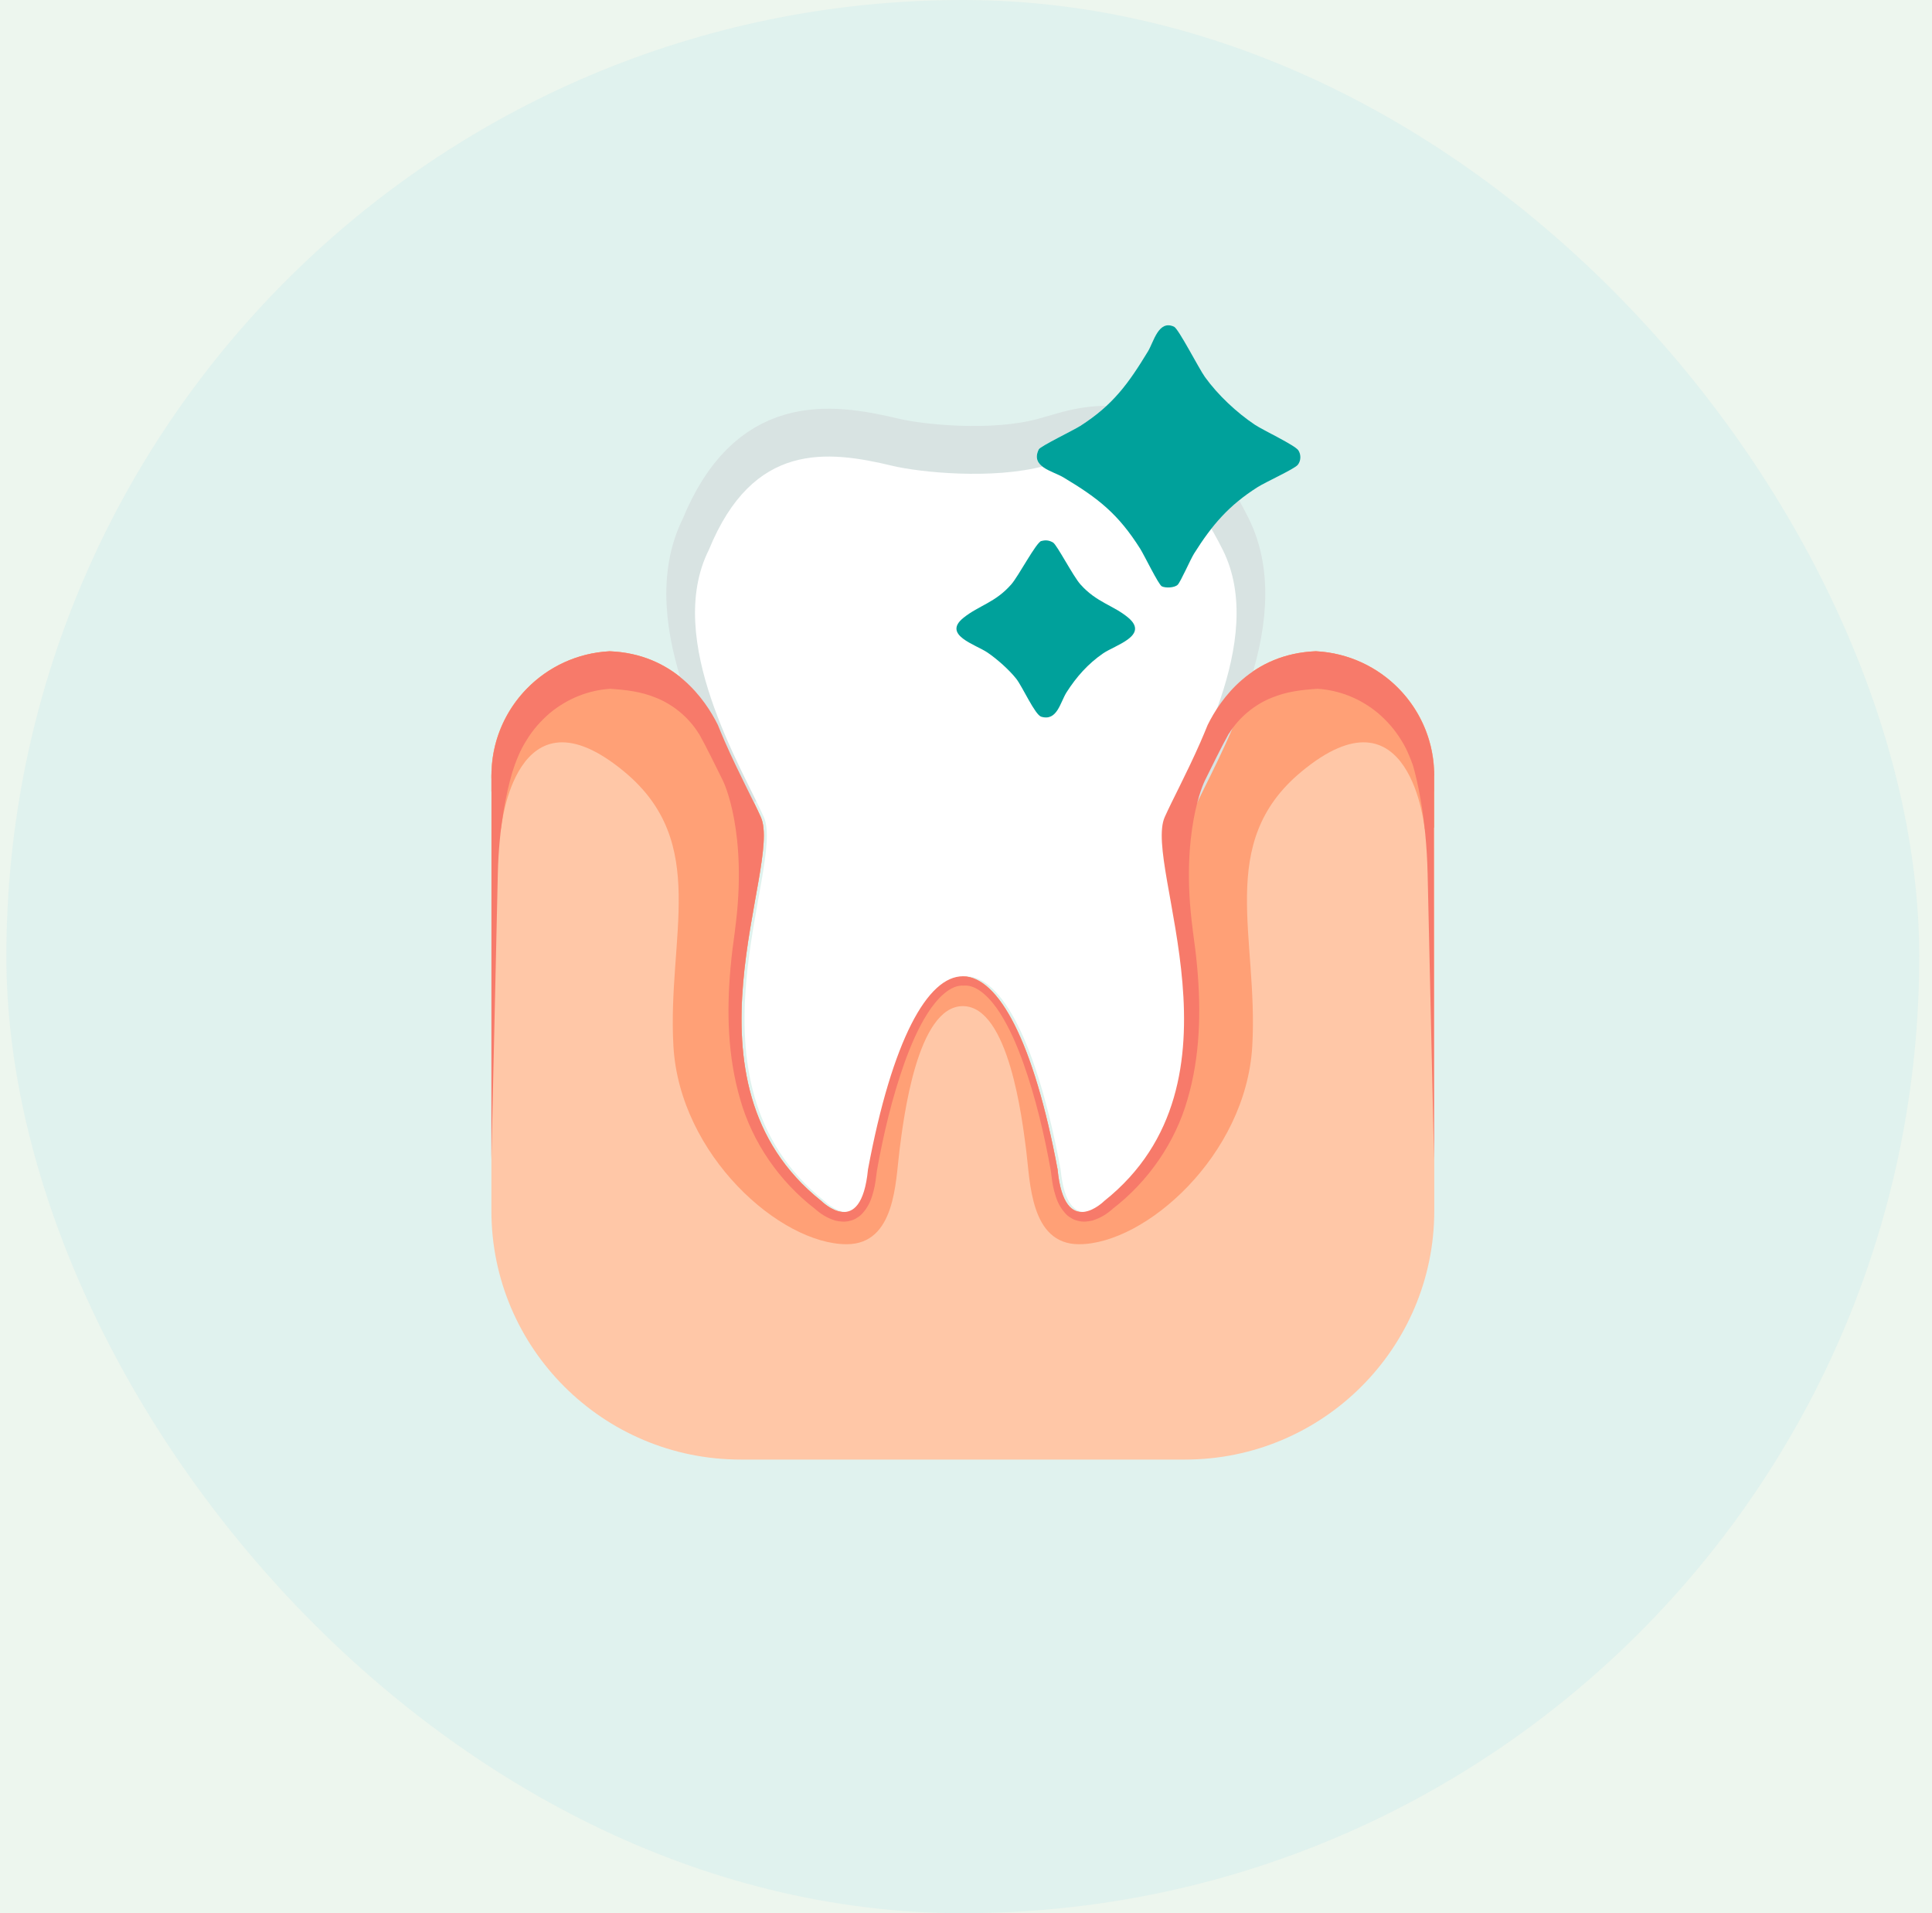 <svg xmlns="http://www.w3.org/2000/svg" fill="none" height="100" viewBox="0 0 101 100" width="101"><rect fill="#EDF6EE" height="100" width="101" x="0" y="0"></rect><rect fill="#D4EFEE" fill-opacity="0.5" height="100" rx="50" width="100" x="0.333"></rect><path d="M68.794 34.039C65.439 34.171 63.799 36.55 63.136 37.889C63.015 38.188 62.892 38.482 62.767 38.769C62.767 38.774 62.761 38.787 62.761 38.787H62.76C62.044 40.417 61.29 41.811 60.891 42.707C59.742 45.287 65.559 56.538 57.73 62.772C57.73 62.772 55.648 64.85 55.288 61.124C54.044 54.44 52.199 51.054 50.35 51.03C48.499 51.008 46.644 54.349 45.377 61.124C45.018 64.852 42.935 62.772 42.935 62.772C35.106 56.538 40.925 45.287 39.775 42.707C39.375 41.811 38.621 40.417 37.906 38.787H37.904C37.904 38.787 37.9 38.774 37.899 38.771C37.773 38.483 37.649 38.188 37.528 37.887C36.864 36.55 35.223 34.172 31.872 34.041C28.429 34.218 25.689 37.051 25.689 40.533V63.285C25.689 70.467 31.523 76.29 38.722 76.29H61.946C69.144 76.29 74.98 70.468 74.98 63.285V40.533C74.98 37.053 72.239 34.218 68.795 34.041L68.794 34.039Z" fill="#FFC7A7"></path><path d="M74.978 40.533C74.978 37.053 72.238 34.218 68.794 34.041C65.439 34.172 63.799 36.551 63.136 37.89C63.015 38.19 62.892 38.483 62.767 38.771C62.767 38.775 62.761 38.788 62.761 38.788H62.76C62.044 40.418 61.29 41.812 60.891 42.709C59.742 45.288 65.559 56.539 57.73 62.773C57.73 62.773 55.648 64.852 55.288 61.126C54.044 54.442 52.199 51.055 50.35 51.032C48.499 51.01 46.644 54.35 45.377 61.126C45.018 64.853 42.935 62.773 42.935 62.773C35.106 56.539 40.925 45.288 39.775 42.709C39.375 41.812 38.621 40.418 37.906 38.788H37.904C37.904 38.788 37.9 38.775 37.899 38.772C37.773 38.485 37.649 38.19 37.528 37.889C36.864 36.551 35.223 34.173 31.872 34.042C28.429 34.218 25.689 37.051 25.689 40.533V40.669L26.191 43.337C26.191 43.337 26.93 35.584 32.652 40.349C37.117 44.066 34.876 48.974 35.205 54.684C35.535 60.393 40.8 65.034 44.262 65.034C46.815 65.034 46.815 61.748 47.021 60.147C47.226 58.545 47.927 52.589 50.335 52.589C52.743 52.589 53.444 58.545 53.649 60.147C53.855 61.748 53.855 65.034 56.407 65.034C59.87 65.034 65.135 60.393 65.465 54.684C65.794 48.974 63.553 44.066 68.017 40.349C73.74 35.584 74.479 43.337 74.479 43.337L74.981 43.26V40.533H74.978Z" fill="#FFA076"></path><path d="M39.932 41.706C38.783 39.126 34.689 32.461 37.06 27.732C39.373 22.081 43.236 22.529 46.658 23.349C48.053 23.682 51.885 24.091 54.623 23.349C54.929 23.266 55.251 23.175 55.589 23.075C58.964 22.072 61.55 23.002 63.919 27.732C66.29 32.461 62.196 39.126 61.047 41.706C61.047 41.706 62.199 39.126 61.048 41.706" stroke="#D8E3E2" stroke-width="3"></path><path d="M61.047 42.706C62.196 40.126 66.29 33.461 63.919 28.732C61.55 24.002 58.964 23.072 55.589 24.075C55.251 24.175 54.929 24.266 54.623 24.349C51.885 25.091 48.053 24.682 46.658 24.349C43.236 23.529 39.373 23.081 37.06 28.732C34.689 33.461 38.783 40.126 39.932 42.706C41.081 45.285 35.264 56.536 43.093 62.77C43.093 62.77 45.175 64.848 45.535 61.123C48.067 47.574 52.958 47.756 55.446 61.123C55.805 64.848 57.888 62.77 57.888 62.77C65.717 56.536 59.898 45.285 61.048 42.706H61.047Z" fill="white"></path><path d="M74.978 40.533C74.978 40.492 74.974 40.454 74.973 40.412V40.306L74.967 40.303C74.848 36.929 72.161 34.213 68.792 34.039C65.438 34.171 63.797 36.55 63.135 37.889C63.014 38.188 62.891 38.482 62.765 38.769C62.765 38.774 62.76 38.787 62.76 38.787H62.758C62.042 40.417 61.289 41.811 60.889 42.707C59.741 45.287 65.558 56.538 57.729 62.772C57.729 62.772 55.646 64.85 55.287 61.124C54.042 54.44 52.197 51.054 50.348 51.03C48.498 51.008 46.642 54.349 45.376 61.124C45.016 64.852 42.934 62.772 42.934 62.772C35.105 56.538 40.923 45.287 39.773 42.707C39.374 41.811 38.62 40.417 37.904 38.787H37.903C37.903 38.787 37.899 38.774 37.897 38.771C37.772 38.483 37.647 38.188 37.526 37.887C36.862 36.55 35.222 34.172 31.87 34.041C28.506 34.213 25.819 36.929 25.7 40.303L25.694 40.306V40.412C25.694 40.454 25.689 40.492 25.689 40.533V41.371C25.689 41.371 25.693 41.371 25.694 41.371L25.689 60.599C25.689 60.599 25.943 49.427 26.024 45.69C26.08 43.162 26.497 41.347 26.762 40.436C26.961 39.784 27.201 39.193 27.535 38.676C27.869 38.126 28.292 37.66 28.751 37.265C29.674 36.507 30.769 36.076 31.901 36.002C32.729 36.059 33.499 36.142 34.309 36.476C35.148 36.811 36.004 37.473 36.546 38.373L36.512 38.296C36.976 39.132 37.387 39.991 37.811 40.842L37.807 40.837C37.807 40.837 39.117 43.483 38.423 48.617L38.428 48.597C38.335 49.256 38.25 49.917 38.19 50.586C37.986 52.853 38.036 55.209 38.697 57.464C39.337 59.722 40.756 61.762 42.602 63.181L42.558 63.142C42.885 63.44 43.207 63.653 43.662 63.796C43.896 63.85 44.162 63.887 44.435 63.809C44.574 63.778 44.701 63.725 44.812 63.645C44.937 63.577 45.027 63.49 45.106 63.397C45.438 63.029 45.566 62.635 45.664 62.266C45.761 61.905 45.798 61.554 45.841 61.201C46.184 59.278 46.638 57.368 47.285 55.548C47.614 54.641 47.992 53.748 48.493 52.962C48.978 52.197 49.684 51.468 50.367 51.517C50.373 51.517 50.381 51.517 50.388 51.517C50.393 51.517 50.396 51.516 50.4 51.516C50.403 51.516 50.406 51.516 50.409 51.516C51.092 51.467 51.798 52.195 52.283 52.961C52.784 53.747 53.163 54.639 53.491 55.546C54.138 57.366 54.592 59.276 54.935 61.2C54.978 61.551 55.015 61.902 55.113 62.265C55.212 62.633 55.339 63.027 55.67 63.396C55.75 63.489 55.84 63.576 55.964 63.644C56.075 63.723 56.202 63.776 56.341 63.807C56.614 63.886 56.88 63.849 57.114 63.794C57.571 63.651 57.892 63.437 58.218 63.141L58.174 63.179C60.02 61.759 61.438 59.72 62.08 57.462C62.742 55.207 62.791 52.852 62.588 50.585C62.529 49.915 62.443 49.253 62.35 48.595L62.356 48.616C61.663 43.482 62.972 40.836 62.972 40.836L62.968 40.84C63.392 39.988 63.803 39.131 64.267 38.294L64.233 38.371C64.776 37.471 65.632 36.809 66.47 36.474C67.28 36.141 68.05 36.057 68.878 36.001C70.01 36.075 71.106 36.504 72.028 37.264C72.488 37.657 72.91 38.125 73.245 38.675C73.5 39.069 73.691 39.519 73.861 39.992C74.052 40.639 74.566 42.651 74.633 45.688C74.715 49.425 74.968 60.598 74.968 60.598L74.962 41.362C74.962 41.362 74.967 41.362 74.968 41.362V40.532L74.978 40.533Z" fill="#F77A6A"></path><path d="M67.834 24.307C68.014 24.09 68.024 23.765 67.873 23.535C67.696 23.262 66.029 22.484 65.599 22.197C64.643 21.556 63.666 20.641 62.991 19.705C62.673 19.262 61.613 17.184 61.374 17.073C60.557 16.697 60.31 17.873 60.011 18.363C58.983 20.056 58.178 21.169 56.474 22.258C56.115 22.488 54.383 23.322 54.302 23.486C53.854 24.407 55.021 24.609 55.597 24.954C57.427 26.048 58.462 26.865 59.612 28.692C59.817 29.018 60.563 30.562 60.736 30.645C60.939 30.743 61.398 30.722 61.562 30.565C61.714 30.42 62.225 29.239 62.422 28.93C63.358 27.441 64.246 26.409 65.746 25.458C66.151 25.201 67.662 24.511 67.832 24.305L67.834 24.307ZM54.432 28.282C54.161 28.363 53.237 30.122 52.87 30.543C52.028 31.507 51.185 31.637 50.37 32.292C49.243 33.197 50.991 33.686 51.624 34.114C52.121 34.45 52.753 35.009 53.124 35.482C53.45 35.894 54.103 37.369 54.432 37.467C55.268 37.716 55.422 36.709 55.759 36.184C56.271 35.384 56.873 34.703 57.662 34.158C58.296 33.722 60.09 33.226 58.983 32.292C58.215 31.643 57.323 31.497 56.478 30.548C56.098 30.12 55.245 28.48 55.053 28.365C54.861 28.25 54.66 28.218 54.43 28.286L54.432 28.282Z" fill="white"></path><path d="M67.834 24.307C67.664 24.514 66.153 25.203 65.748 25.46C64.246 26.411 63.36 27.443 62.424 28.933C62.23 29.241 61.718 30.422 61.564 30.567C61.4 30.724 60.941 30.745 60.738 30.648C60.566 30.564 59.819 29.02 59.614 28.694C58.462 26.867 57.429 26.052 55.599 24.956C55.023 24.611 53.856 24.411 54.304 23.488C54.383 23.324 56.117 22.49 56.476 22.26C58.18 21.171 58.985 20.056 60.013 18.364C60.312 17.875 60.559 16.699 61.376 17.075C61.615 17.186 62.675 19.265 62.993 19.707C63.668 20.643 64.643 21.558 65.6 22.199C66.031 22.486 67.696 23.267 67.875 23.537C68.026 23.767 68.016 24.092 67.836 24.309L67.834 24.307Z" fill="#00A19B"></path><path d="M54.432 28.282C54.662 28.214 54.854 28.239 55.055 28.36C55.255 28.482 56.1 30.116 56.48 30.543C57.323 31.494 58.215 31.639 58.985 32.288C60.092 33.222 58.298 33.718 57.664 34.154C56.873 34.699 56.273 35.38 55.761 36.179C55.424 36.705 55.27 37.711 54.434 37.462C54.105 37.365 53.453 35.892 53.126 35.477C52.755 35.007 52.123 34.448 51.626 34.109C50.991 33.679 49.243 33.19 50.372 32.288C51.189 31.635 52.03 31.503 52.872 30.539C53.241 30.118 54.165 28.358 54.434 28.277L54.432 28.282Z" fill="#00A19B"></path></svg>